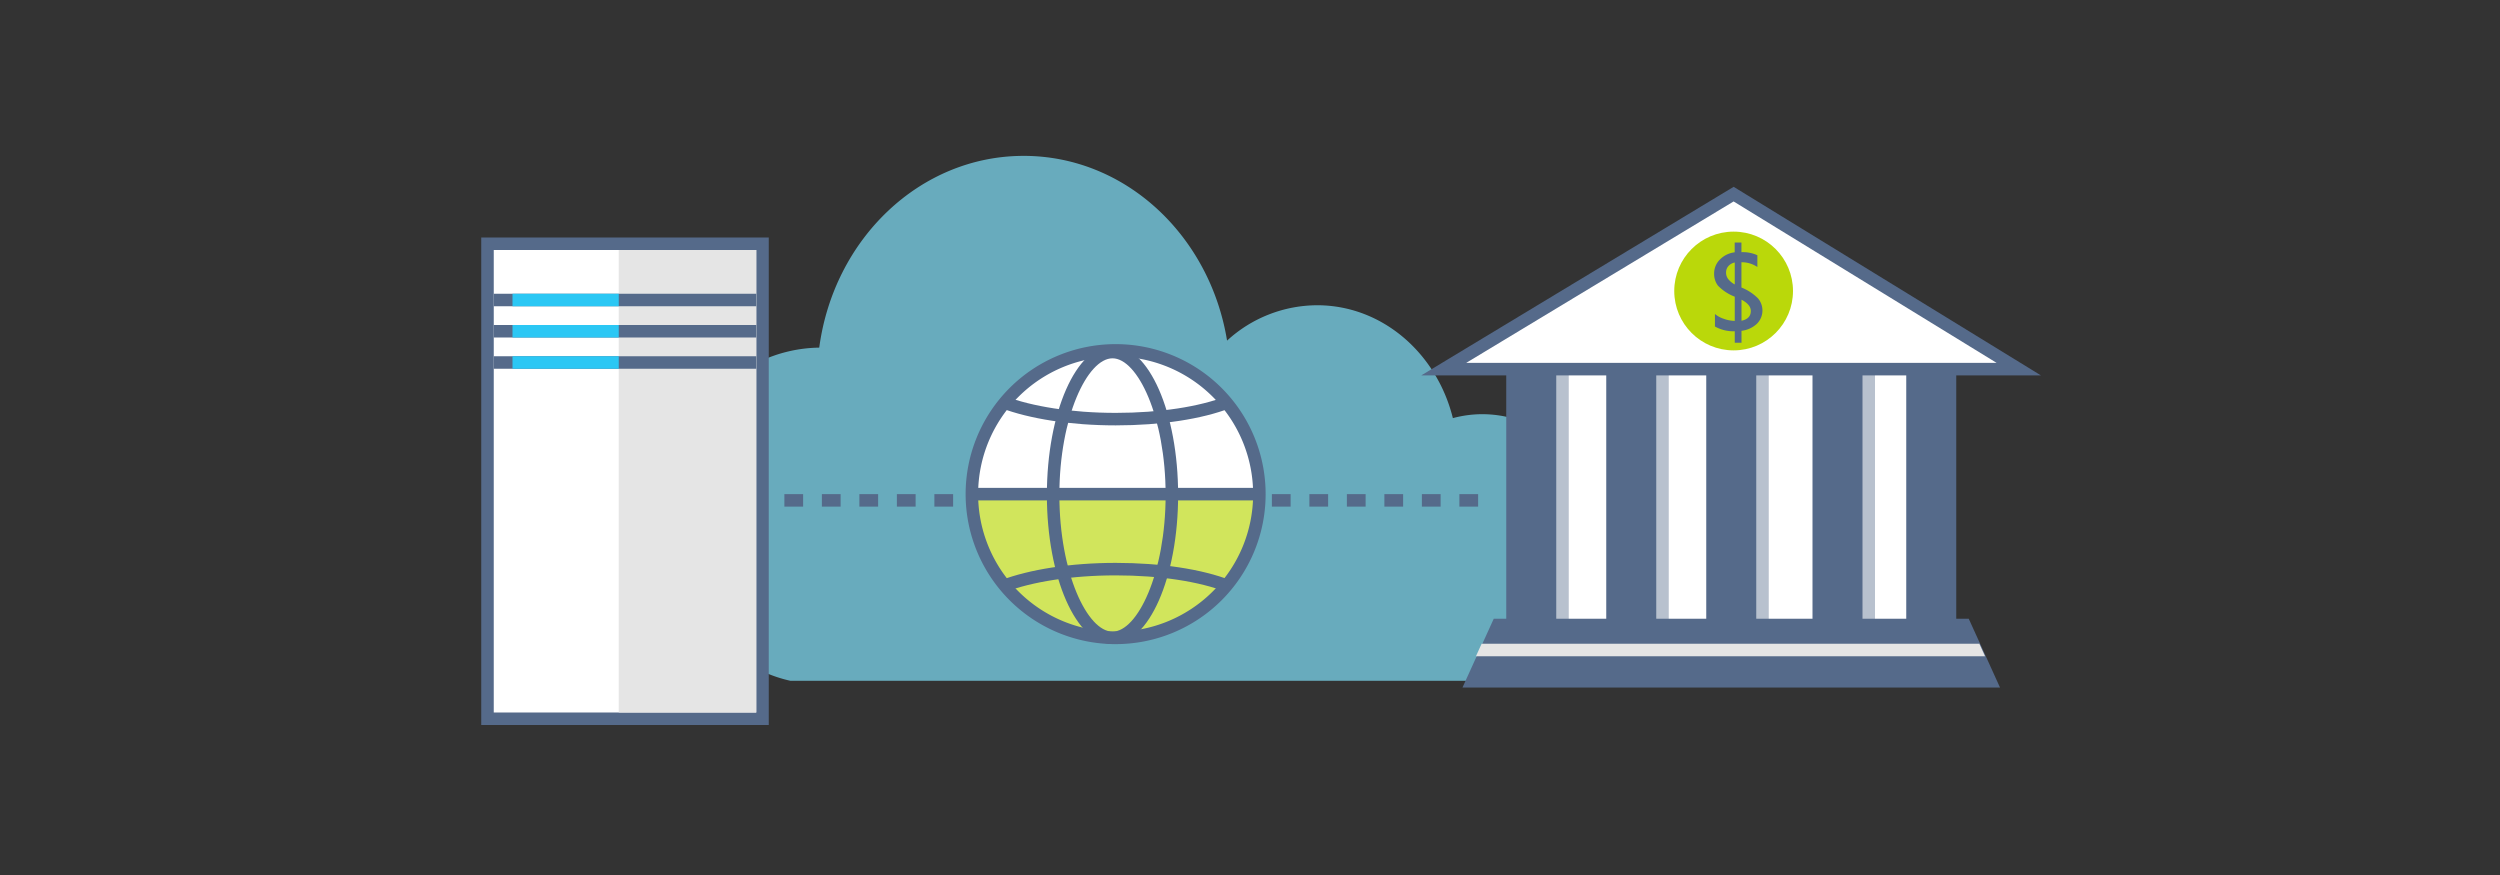 <svg xmlns="http://www.w3.org/2000/svg" viewBox="0 0 400 140">
  <rect x="0" y="0" width="400" height="140" fill="#333333" stroke="none"/>
  <defs>
    <style>
      .cls-1 {
        fill: #80def9;
        opacity: 0.7;
      }

      .cls-10, .cls-2, .cls-7 {
        fill: #fff;
      }

      .cls-2, .cls-6, .cls-7, .cls-9 {
        stroke: #556a8a;
      }

      .cls-2, .cls-6, .cls-7 {
        stroke-miterlimit: 10;
      }

      .cls-2, .cls-6, .cls-9 {
        stroke-width: 2px;
      }

      .cls-3 {
        fill: #e5e5e5;
      }

      .cls-4 {
        fill: #556a8a;
      }

      .cls-5 {
        fill: #2bc7f4;
      }

      .cls-6, .cls-9 {
        fill: none;
      }

      .cls-6 {
        stroke-dasharray: 3 3;
      }

      .cls-7 {
        stroke-width: 0;
      }

      .cls-8 {
        fill: #d1e55c;
      }

      .cls-9 {
        stroke-linejoin: bevel;
      }

      .cls-11 {
        fill: #b8c1ce;
      }

      .cls-12 {
        fill: #bad80a;
      }
    </style>
  </defs>
  <g id="ICONS">
    <g>
      <path class="cls-1" d="M131.08,55.62c2.31-17.35,16.07-30.68,32.71-30.68,16.28,0,29.8,12.76,32.54,29.56a21.4,21.4,0,0,1,14.41-5.66c10.4,0,19.14,7.66,21.72,18.06a18.21,18.21,0,0,1,4.67-.63c10.86,0,19.67,9.55,19.67,21.33s-8.81,21.33-19.67,21.33H126.48c-11.22-2.47-19.67-13.77-19.67-26.67C106.81,67.66,117.65,55.81,131.08,55.62Z"/>
      <g>
        <rect class="cls-2" x="78" y="39" width="44" height="76"/>
        <g>
          <rect class="cls-3" x="99" y="40" width="22" height="74"/>
          <rect class="cls-4" x="79" y="47" width="42" height="2"/>
          <rect class="cls-5" x="82" y="47" width="17" height="2"/>
          <rect class="cls-4" x="79" y="52" width="42" height="2"/>
          <rect class="cls-5" x="82" y="52" width="17" height="2"/>
          <rect class="cls-4" x="79" y="57" width="42" height="2"/>
          <rect class="cls-5" x="82" y="57" width="17" height="2"/>
        </g>
      </g>
      <line class="cls-6" x1="125.5" y1="80.06" x2="236.5" y2="80.06"/>
      <g>
        <path class="cls-7" d="M202,79.06a23.5,23.5,0,1,1-23.5-23.5A23.52,23.52,0,0,1,202,79.06Z"/>
        <path class="cls-8" d="M202,79.06a23.5,23.5,0,0,1-47,0Z"/>
        <path class="cls-4" d="M178.5,57.06a22,22,0,1,1-22,22,22,22,0,0,1,22-22m0-2a24,24,0,1,0,24,24,24,24,0,0,0-24-24Z"/>
        <g>
          <path class="cls-4" d="M178,57.33c4,0,8.5,9.35,8.5,21.86S182,101.06,178,101.06s-8.5-9.35-8.5-21.86S174,57.33,178,57.33m0-2c-5.8,0-10.5,10.68-10.5,23.86s4.7,23.86,10.5,23.86,10.5-10.68,10.5-23.86S183.8,55.33,178,55.33Z"/>
          <line class="cls-9" x1="154.71" y1="79.06" x2="201.5" y2="79.06"/>
        </g>
        <path class="cls-9" d="M160.51,64.35c4.4,1.66,10.83,2.71,18,2.71s13.6-1,18-2.71"/>
        <path class="cls-9" d="M160.51,93.77c4.4-1.66,10.83-2.71,18-2.71s13.6,1,18,2.71"/>
      </g>
      <g>
        <rect class="cls-10" x="243.5" y="56.56" width="66" height="43"/>
        <g>
          <g>
            <rect class="cls-11" x="248" y="60" width="3" height="40"/>
            <rect class="cls-11" x="264" y="60" width="3" height="40"/>
            <rect class="cls-11" x="280" y="60" width="3" height="40"/>
            <rect class="cls-11" x="297" y="60" width="3" height="40"/>
            <polygon class="cls-4" points="320 110 234 110 236.27 105 237.18 103 239 99 315 99 316.82 103 317.73 105 320 110"/>
            <rect class="cls-4" x="273" y="47.06" width="8" height="56"/>
            <rect class="cls-4" x="290" y="47.06" width="8" height="56"/>
            <rect class="cls-4" x="305" y="54.56" width="8" height="48.5"/>
            <rect class="cls-4" x="257" y="47.06" width="8" height="56"/>
            <rect class="cls-4" x="241" y="54.56" width="8" height="48.5"/>
            <polygon class="cls-2" points="277.38 31.06 323 59.06 231 59.06 277.38 31.06"/>
            <circle class="cls-12" cx="277.38" cy="46.56" r="9.5"/>
            <path class="cls-4" d="M278.64,52.93v1.91h-1.08V53a6,6,0,0,1-3.17-.76v-2a4.37,4.37,0,0,0,1.45.78,5.29,5.29,0,0,0,1.72.32V47.47a7.38,7.38,0,0,1-2.69-1.77,3.09,3.09,0,0,1-.61-1.92,3.13,3.13,0,0,1,.93-2.26,3.94,3.94,0,0,1,2.36-1.15V38.8h1.08v1.55a5.5,5.5,0,0,1,2.55.49v1.88a4.47,4.47,0,0,0-2.55-.76V46a7.86,7.86,0,0,1,2.65,1.74,3,3,0,0,1-.18,4.07A4.34,4.34,0,0,1,278.64,52.93Zm-1.08-7.42V42a1.84,1.84,0,0,0-1,.56,1.51,1.51,0,0,0-.39,1,1.7,1.7,0,0,0,.32,1.06A3.41,3.41,0,0,0,277.56,45.51Zm1.08,2.43v3.38q1.49-.32,1.49-1.56Q280.14,48.74,278.64,47.95Z"/>
          </g>
          <polygon class="cls-3" points="317.61 105 236.15 105 237.06 103 316.7 103 317.61 105"/>
        </g>
      </g>
    </g>
  </g>
</svg>
